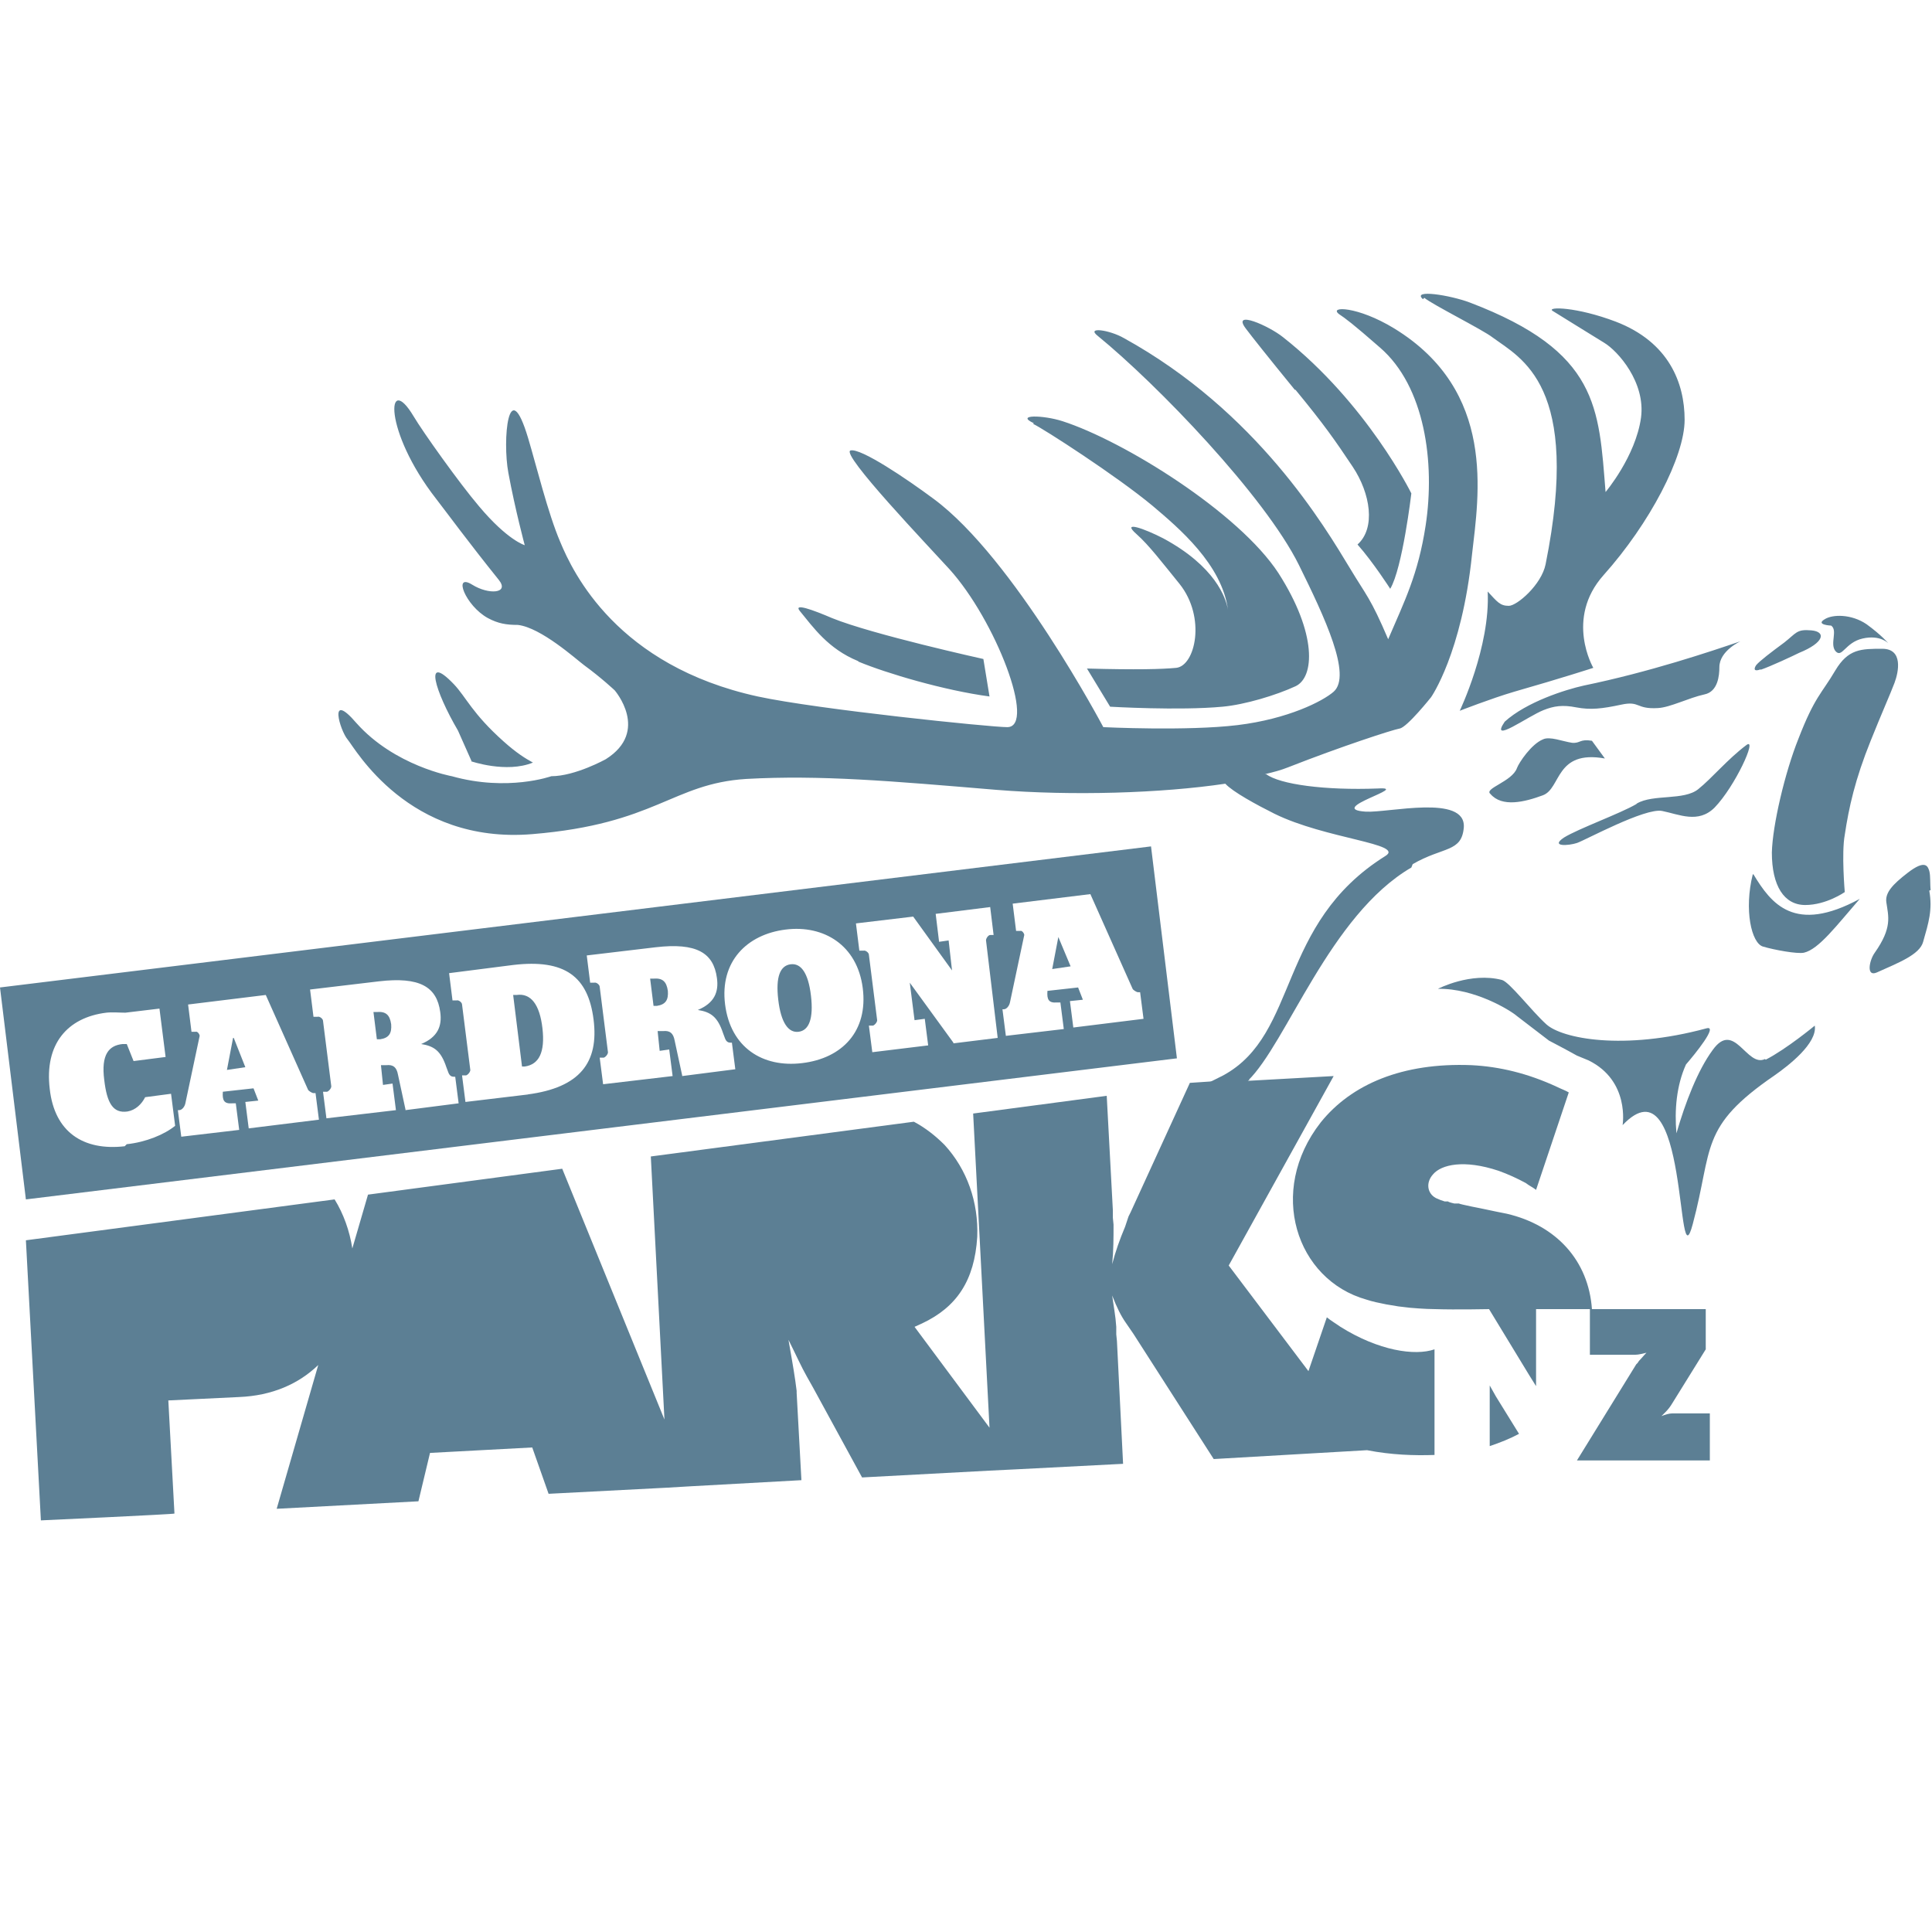 <?xml version="1.0" encoding="UTF-8"?>
<svg xmlns="http://www.w3.org/2000/svg" version="1.1" viewBox="0 0 283.5 283.5">
  <defs>
    <style>
      .cls-1 {
        fill: #5c7f94;
      }
    </style>
  </defs>
  <!-- Generator: Adobe Illustrator 28.7.1, SVG Export Plug-In . SVG Version: 1.2.0 Build 142)  -->
  <g>
    <g id="Layer_1">
      <path class="cls-1" d="M-434.5,231.6c-13.2,0-38.7-.9-61.4-7.1-3.7-1-7.1-2.1-10.3-3.3-3.2-1.2-6-2.5-8.5-3.8-2.6-1.4-4.6-2.7-6.5-4.3-1.2-1-3-2.6-4.4-4.9-3.2-5.1-2.8-10.9,1.1-15.9,1.8-2.3,4.4-4.5,7.7-6.5,2.3-1.4,4.8-2.7,7.7-3.8-2.5-2.6-5-5.3-7.3-8.1-6.8-8.3-12.2-16.9-17-27-2.3-4.9-4.1-9.6-5.9-14.7-1.7-5-3-9.8-4.1-15-1.9-8.9-2.9-17.6-3.1-26.6,0-.3,0-.6,0-.9,0-.5,0-1,0-1.6,0-3.6,1.3-6.8,4.1-10,1.3-1.5,2.8-2.9,4.7-4.3,1.8-1.4,3.9-2.7,6.3-3.9,4.8-2.6,10.3-4.7,17.2-6.8,6.7-2,14-3.7,22.3-5.2,17.2-3,37.1-4.6,57.4-4.6s40.2,1.6,57.4,4.6c8.3,1.4,15.6,3.2,22.4,5.2,6.9,2.1,12.3,4.2,17.2,6.8,2.4,1.3,4.4,2.5,6.3,3.9,1.8,1.4,3.4,2.8,4.7,4.3,2.4,2.8,3.8,5.9,4,9v1.3c0,3.7-.2,7.3-.4,11,12.5.9,23.9,7.6,30.7,18.1,7.1,10.9,8.5,24.6,3.6,36.7-4.8,12.1-15.2,21.1-27.9,24.1-11.8,2.8-24.2.2-33.7-7.1-.7.9-1.5,1.9-2.3,2.8-2.4,2.9-4.8,5.6-7.4,8.2,2.8,1.2,5.3,2.4,7.6,3.8,3.4,2,5.9,4.1,7.7,6.5,4,5,4.4,10.8,1.1,15.9-1.1,1.8-2.5,3.3-4.4,4.9-1.8,1.5-3.9,2.9-6.5,4.3-2.5,1.4-5.3,2.6-8.5,3.8-3.2,1.2-6.5,2.3-10.3,3.3-22.7,6.2-48.2,7.1-61.4,7.1h0ZM-501.8,188.7h-.2c-4.2,1.6-7.3,3.1-10.1,4.8-2.4,1.5-4.2,2.9-5.4,4.4-1.9,2.3-1.6,3.9-.6,5.5.6,1,1.4,1.8,2.6,2.8,1.4,1.1,3,2.2,5,3.3,2.2,1.2,4.5,2.3,7.4,3.3s6,2.1,9.5,3c21.7,5.9,46.3,6.8,59.1,6.8s37.4-.9,59.1-6.8c3.5-.9,6.6-1.9,9.5-3,2.8-1.1,5.2-2.2,7.4-3.3,2-1.1,3.6-2.2,5-3.3,1.2-1,2-1.8,2.6-2.8,1-1.6,1.3-3.2-.5-5.5-1.2-1.5-2.9-2.9-5.4-4.4-2.8-1.7-6-3.2-10.1-4.7h-.1c-2.6,2.1-5.2,4.2-8,6.2-19.9,14-41.7,14-59.2,14s-39.4,0-59.2-14c-2.8-2-5.5-4.1-8.1-6.3h0ZM-536.5,103.1c.4,4,1.1,8,2,12,1,4.9,2.3,9.4,3.8,14,1.6,4.8,3.3,9.2,5.4,13.8,4.4,9.4,9.4,17.3,15.8,25.1,6.3,7.7,13.1,14,21,19.5,17.5,12.3,36.9,12.3,54,12.3s36.5,0,54.1-12.4c7.8-5.5,14.7-11.9,20.9-19.6,6.3-7.7,11.3-15.7,15.8-25.1,2.1-4.5,3.9-8.9,5.5-13.8,1.5-4.7,2.7-9.1,3.8-14,.9-4,1.5-8,2-12-1.5,1-3.2,2.1-5.1,3.1-4.8,2.6-10.3,4.7-17.2,6.8-6.7,2-14,3.7-22.4,5.2-17.3,3-37.1,4.6-57.4,4.6s-40.2-1.6-57.4-4.6c-8.3-1.4-15.6-3.2-22.4-5.2-6.9-2.1-12.4-4.2-17.2-6.8-1.9-1-3.6-2-5.1-3.1h0ZM-345,163.6c7.4,5.8,17.2,7.9,26.3,5.7,9.8-2.3,17.9-9.4,21.6-18.7,3.7-9.4,2.7-20-2.8-28.5-5.4-8.2-14.4-13.5-24.2-14-.4,2.6-.9,5.2-1.4,7.8,6.7.1,13.1,3.2,17.4,8.5,5.4,6.5,6.8,15.4,3.6,23.3-3.1,7.8-10.3,13.4-18.6,14.4-6.5.8-12.9-1.1-17.7-5.2-1.4,2.3-2.7,4.5-4.2,6.8h0ZM-336.5,148.6c3.1,3.4,7.7,5.1,12.3,4.5,5.1-.6,9.5-4,11.4-8.8,1.9-4.8,1.1-10.3-2.2-14.2-3.1-3.7-7.8-5.6-12.6-5.1-.6,2.3-1.4,4.6-2.1,7-1.7,5.1-3.6,9.9-5.9,14.7-.3.6-.6,1.2-.9,1.8h0ZM-434.5,62.1c-19.8,0-39.1,1.6-55.9,4.5-8,1.4-14.9,3-21.3,5-6.3,1.9-11.3,3.9-15.5,6.1-2,1.1-3.6,2.1-5.1,3.2-1.4,1-2.3,1.9-3.2,2.9-1.3,1.5-1.9,2.8-1.9,4.2s.6,2.7,1.9,4.2c.9,1,1.8,1.9,3.2,2.9,1.5,1.1,3.1,2.1,5.1,3.2,4.3,2.3,9.2,4.2,15.5,6.1,6.4,1.9,13.4,3.6,21.3,5,16.7,2.9,36.1,4.5,55.8,4.5s39.1-1.6,55.9-4.5c8-1.4,14.9-3,21.3-5,6.3-1.9,11.3-3.9,15.5-6.1,2-1,3.6-2.1,5.1-3.2,1.4-1,2.3-1.9,3.2-2.9,1.3-1.5,1.9-2.8,1.9-4.1h0c0-1.4-.6-2.7-1.9-4.2-.9-1-1.8-1.9-3.2-2.9-1.5-1.1-3.1-2.1-5.1-3.2-4.3-2.3-9.2-4.2-15.5-6.1-6.4-1.9-13.4-3.6-21.3-5-16.7-2.9-36.1-4.5-55.9-4.5h0ZM-400.2,187.5c-1.6,0-3.1-.9-4-2.3-1.2-2.2-.4-4.9,1.8-6.1,7-3.9,13.4-8.5,19.7-14.2,1.8-1.7,4.7-1.5,6.3.3,1.7,1.8,1.5,4.7-.3,6.3-6.8,6.1-13.7,11.1-21.3,15.4-.7.4-1.4.6-2.2.6h0ZM-369.7,162.8c-.9,0-1.9-.3-2.7-.9-2-1.5-2.3-4.3-.9-6.3,1.6-2.1,3.2-4.4,4.9-6.8,1.4-2.1,4.1-2.7,6.3-1.3,2.1,1.4,2.7,4.2,1.3,6.3-1.7,2.5-3.4,5-5.2,7.3-.9,1.2-2.2,1.8-3.6,1.8h0ZM-434.5,110.2c-12,0-23.4-3-32.9-8.7-2.1-1.3-2.8-4.1-1.6-6.2s4.1-2.8,6.2-1.6c8.1,4.9,17.9,7.4,28.3,7.4s18.7-2.2,26.5-6.4c2.2-1.2,4.9-.4,6.1,1.8,1.2,2.2.4,4.9-1.8,6.1-9.1,4.9-19.7,7.5-30.8,7.5h0ZM-434.5,96.2c-6.8,0-13.5-1.6-19.8-4.8-2.2-1.1-3.1-3.8-2-6,1.1-2.2,3.8-3.1,6-2,9.4,4.7,20,5,29.5.9,2.3-1,4.9,0,5.9,2.3,1,2.3,0,5-2.3,5.9-5.6,2.4-11.4,3.6-17.3,3.6h0ZM-434.3,83.4c-.4,0-.8,0-1.2,0-3.7-.5-6.8-3.4-8.3-7.7l-.8-2.4c-.8-2.3.4-4.9,2.8-5.7,2.3-.8,4.9.4,5.7,2.8l.8,2.3c.4,1.1.9,1.6,1,1.7,0,0,.2-.2.4-.5l3.3-4.7c1.4-2,4.2-2.5,6.3-1.1,2,1.4,2.5,4.2,1.1,6.3l-3.3,4.7c-1.9,2.8-4.8,4.4-7.8,4.4h0Z"/>
      <g>
        <g>
          <path class="cls-1" d="M207.1,127.3c-12,7-18.3,25.8-24,31.3l-5.8.3c.8-.4,1.6-.8,2.2-1.1,11.2-6.1,7.8-22.2,23.8-32.2,2.9-1.8-8.8-2.5-16.3-6.2-2.6-1.3-6.1-3.2-7.2-4.4-9.4,1.4-22.5,1.8-33.6.9-15.5-1.3-25.8-2.2-36.7-1.6-10.9.7-13.2,6.6-31.4,8.1-18.2,1.5-26-12.6-27.1-13.9-1.1-1.3-2.9-7.3,1.3-2.4,5.6,6.3,14,7.8,14,7.8,8.2,2.3,14.6,0,14.6,0,3.5,0,8-2.5,8-2.5,6.5-4.1,1.3-10.1,1.3-10.1,0,0-1.9-1.8-4.5-3.7-1.2-.9-6.3-5.5-9.7-5.9-1.7,0-2.9-.2-4.4-1-3.3-1.8-5.2-6.7-2.3-4.9,2.4,1.5,5.5,1.3,3.9-.7-4.5-5.6-7.5-9.7-9.2-11.9-7.8-10-7.3-18.8-3.3-12.1,1.3,2.2,6.7,9.8,9.6,13.2,4.2,5,6.7,5.7,6.7,5.7,0,0-1.4-5.2-2.4-10.6-.9-4.8,0-14.8,2.9-5.1,1.2,4,2.9,11,4.7,15.2,1.9,4.6,8.4,18.2,29,22.7,8.8,1.9,34.2,4.5,36.6,4.5,4.3,0-1.7-15.7-8.5-23.2-2.9-3.2-16-16.9-14.5-17.4,1.5-.4,8.3,4.2,12.2,7.1,11.8,8.7,24.9,33.5,24.9,33.5,0,0,12.3.6,19.7-.3,7.4-.9,12.5-3.5,14.1-4.9,2.7-2.4-1.3-10.9-5.1-18.6-5-10.1-20.8-26.5-29.5-33.6-1.8-1.4,1.7-.9,3.8.3,19.6,10.8,29.5,27.7,33.2,33.8,2.4,4,3,4.3,5.6,10.4,2.4-5.6,4.4-9.5,5.5-16.7,1.4-9.2-.1-20.4-6.7-26.1-4-3.5-5.1-4.3-6-4.9-1.6-1.2,2.7-1.2,8.1,2.1,15,9.2,12.4,24.4,11.4,33.2-1.5,14.5-6,20.9-6,20.9,0,0-3.5,4.4-4.6,4.6-1.1.2-8.5,2.6-16.4,5.7-1,.4-2.1.7-3.4,1h.2c2,1.5,8.6,2.4,16.4,2.1,5-.3-7.8,3-1.8,3.4,3.3.2,14.7-2.6,14.4,2.3-.3,3.7-3,2.8-7.5,5.4ZM220.8,105.9c-2.3,3.4,3.4-.8,5.7-1.7,1.5-.6,2.8-.8,4.8-.4,2.1.4,3.8.2,6.6-.4,2.8-.6,2.1.7,5.4.5,1.8-.1,4.5-1.5,6.8-2,2-.4,2.2-2.8,2.2-4,0-2.4,3.1-3.8,3.1-3.8-4.4,1.5-13.3,4.5-23,6.5-2.7.6-8.4,2.4-11.6,5.3ZM269.3,98.4c-2,3.4-3,3.8-5.4,10-2,5-3.8,12.7-3.9,16.7,0,4.9,1.8,7.7,4.9,7.7s5.8-1.9,5.8-1.9c0,0-.5-5.7,0-8.4.6-4,1.5-8.1,3.8-13.8,1.6-4,2.9-6.9,3.5-8.5.6-1.6,1.3-5-1.8-5s-5,0-6.9,3.2ZM268.7,91.8c1,.7-.2,2.6.6,3.7,1,1.2,1.4-1.2,4-1.8,2.6-.6,3.8.7,3.8.7,0,0-1-1.2-3.2-2.8-2.2-1.5-5-1.5-6.2-.7-1.3.8,1,.9,1,.9ZM209,43.7c1.2,1,8.6,4.7,10,5.8,4.2,3.1,13.1,7,7.8,33.3-.6,3-4.2,6.1-5.4,6.1-1.3,0-1.7-.6-3.1-2.1.4,8.1-4.1,17.5-4.1,17.5,0,0,4.6-1.8,8-2.8,7-2,11.6-3.5,11.6-3.5,0,0-4.2-7.2,1.5-13.6,6.8-7.6,11.9-17.4,11.9-22.8s-2.3-11.4-10.1-14.4c-5.8-2.2-10.1-2.2-9.3-1.6,1.8,1.1,5.3,3.3,7.6,4.7,2,1.2,6.1,5.8,5.4,11-.8,5.7-5.2,10.9-5.2,10.9-1-12.4-1-20.6-19.9-27.8-2.9-1.1-8.6-2-6.9-.5ZM190.1,57.2c4.2,5.1,5.8,7.4,8.4,11.3,2.6,3.9,3.4,9,.7,11.4,2.3,2.6,4.8,6.5,4.8,6.5,1.8-3,3.1-14,3.1-14,0,0-6.5-13.2-18.8-22.9-2.1-1.7-7.6-4.1-5.5-1.3.9,1.2,3.2,4.1,7.2,9ZM151.6,62.2c1.5.7,12.2,7.6,17.5,12,3.9,3.3,10.2,8.6,11.1,15.3-.3-1.8-1.9-6.4-9.5-10.5-2.7-1.4-6.3-2.7-3.9-.6,1.8,1.6,3.7,4.1,6.3,7.3,3.9,4.9,2.3,12-.5,12.3-2.1.2-5.8.3-13.1.1l3.4,5.6s10.1.6,16.5,0c3.3-.3,7.9-1.7,10.7-3,2.8-1.3,3.2-7.7-2.5-16.6-5.8-8.9-22.7-19.4-31.7-22.3-2.8-.9-7-1-4.2.3ZM126,97.1c4.1,1.7,12.5,4.2,19.2,5.1l-.9-5.5s-16.3-3.6-22.2-6c-2.8-1.2-5.8-2.3-4.7-1,1.9,2.3,4.1,5.5,8.5,7.3ZM235.5,111.3l-1.9-2.6c-1.8-.3-1.7.4-2.9.3-1.4-.2-3.3-1-4.3-.5-1.7.7-3.5,3.4-3.8,4.2-.7,2-4.9,3-3.9,3.8,1.7,2,5,1.2,7.7.2,2.7-1,1.8-6.7,9.1-5.4ZM283.3,130.6c-.1-.8,0-2.1-.2-2.8-.2-.6-.5-1.8-3.2.3-2.2,1.7-3.3,2.9-3.1,4.3.3,2.1.9,3.7-1.7,7.4-.8,1.1-1.3,3.6.3,2.9,3.1-1.4,6.3-2.6,6.8-4.5.8-2.8,1.4-4.7.9-7.5ZM257.2,128.3c-1.3,5.2-.2,10.1,1.5,10.6,1.7.5,5,1.1,6,.9,2.2-.5,4.8-4,8.2-7.9-9.6,5.2-13,.7-15.6-3.6ZM258.3,98.3c1.5-.5,4.9-2.1,5.7-2.5,3.7-1.5,4-3.1,1.8-3.3-2.2-.2-2.2.4-4,1.8-1.9,1.4-3.6,2.7-4.1,3.3-.4.6-.3,1,.7.6ZM240.1,118c-2.4,1.4-8.5,3.6-10.6,4.9-2.1,1.4.7,1.2,1.9.8,1.2-.4,10-5.2,12.5-4.7,2.5.5,5.3,1.9,7.7-.5,3-3.1,6.3-10.3,4.7-9.2-2.8,2.1-5.1,4.9-7.1,6.5-2.1,1.7-6.6.7-9,2.1ZM259,155.4c-2.7,1.3-4.5-5.8-7.7-1.3-2.2,3-4,7.7-5.3,12.2-.3-3.4,0-7,1.4-10.1,1.3-1.5,4.8-5.8,3-5.3-12.2,3.3-21.2,1.5-23.5-.6-2.2-2-5.4-6.2-6.5-6.5-4.6-1.2-9.4,1.3-9.4,1.3,5.4-.1,10.7,3.2,11.6,4,.9.7,4.7,3.6,4.7,3.6,0,0,2.5,1.3,4.1,2.2l1.7.7c6.1,3,5,9.5,5,9.5,9.8-10.3,7.8,24,10.3,14.5,3-11.2.9-14.2,12-21.8,2-1.4,6.3-4.7,5.9-7.3,0,0-4.1,3.4-7.2,5ZM69.1,111.7s5.2,1.8,9.1.2c-1.1-.6-2.4-1.4-4.3-3.1-4.6-4.1-5.5-6.5-7.3-8.4-4.5-4.7-2.8,1,.6,6.8l2,4.5Z"/>
          <path class="cls-1" d="M219.5,204.9l3.4,5.5c-1.3.7-2.8,1.3-4.3,1.8v-6.9c0-.2,0-2,0-2l.9,1.6ZM250.9,214.3v-6.9h-5.5c-.5,0-1.1.2-1.6.4.2-.2.4-.4.6-.6.4-.4.7-.8,1-1.3l4.9-7.9v-5.9c.1,0-17,0-17,0v6.7h6.6c.6,0,1.2-.2,1.7-.3-.4.4-.7.8-1.1,1.2l-.2.3-.2.2-8.7,14.1h19.5ZM225.4,192.1v9.3c0,.2,0,2,0,2l-1-1.6-5.9-9.7s-4.9.1-7.9,0c-1.5,0-3.7-.2-3.7-.2l-1.7-.2-1.8-.3c-1-.2-2-.4-2.9-.7-10.3-2.9-14.6-15.9-6.7-26,4.5-5.6,12-8.8,22.1-8.4,4.1.2,8.3,1.2,12.6,3.2.6.3,1.2.5,1.7.8l-4.8,14.3c-.5-.4-1-.6-1.5-1-1.3-.7-2.6-1.3-4-1.8-5.1-1.7-8.4-.9-9.6.5-1.1,1.2-.9,2.8.4,3.5.2.1.5.2.7.3l.6.2h.5c0,.1.9.3.9.3h.7c0,.1,3.6.8,3.6.8l1.9.4,1.5.3c7.3,1.7,12,6.9,12.5,14h-8ZM183.1,158.6l12.6-.7-15.4,27.8,11.7,15.5,2.7-7.9c.6.5,1.3.9,2,1.4,5.6,3.5,10.9,4.3,13.8,3.3v15.5c-3,.1-6.3,0-9.9-.7l-22.5,1.3-11.8-18.4-1.1-1.6c-.7-1-1.3-2.2-2-4,.2,1.5.5,3,.6,4.6v1.1c0,0,.1,1,.1,1l.9,18-15.5.8-4.1.2-18.7,1-7.2-13.2-.9-1.6c-.8-1.4-1.6-3.2-2.7-5.4.3,1.8.7,3.9,1,6l.2,1.5v.3s.7,12.8.7,12.8l-16.3.9-3.4.2-17.4.9-2.4-6.8-15,.8-1.7,7.1-20.8,1.1,6.1-21.1c-2.9,2.8-6.8,4.5-11.6,4.7l-10.4.5.9,16.6c0,.1-19.6,1-19.6,1l-2.2-41.1,45.3-6c1.3,2.1,2.2,4.6,2.6,7.2l2.3-7.9,28.5-3.8,15,36.8-2-38.6,38.6-5.1c1.7.9,3.2,2.1,4.5,3.4,3.3,3.6,5,8.4,4.8,13.5-.4,6.4-3,10.3-8.1,12.7l-1.1.5,11,14.8-2.4-46.1,19.6-2.6.9,16.8v1.1c0,0,.1,1,.1,1,0,1.9,0,3.8-.2,5.8.5-1.9,1.1-3.6,1.9-5.5l.5-1.5.3-.6,8.7-19,3-.2,5.8-.3Z"/>
        </g>
        <g>
          <path class="cls-1" d="M75.7,146h-.4s1.3,10.5,1.3,10.5h.4c2.1-.3,3-2.1,2.6-5.6-.4-3.5-1.7-5.2-3.8-4.9Z"/>
          <path class="cls-1" d="M116,141.5c-1.5.2-2.2,1.8-1.8,5.2.4,3.4,1.5,4.9,3,4.7,1.5-.2,2.2-1.9,1.8-5.3-.4-3.4-1.5-4.8-3-4.6Z"/>
          <path class="cls-1" d="M55.3,148.5h-.5c0,0,.5,4,.5,4h.5c1.3-.2,1.7-.9,1.6-2.2-.2-1.4-.8-1.9-2.1-1.8Z"/>
          <path class="cls-1" d="M95.9,143.6h-.5c0,0,.5,4,.5,4h.5c1.3-.2,1.7-.9,1.6-2.2-.2-1.4-.8-1.9-2.1-1.8Z"/>
          <path class="cls-1" d="M168.9,124.2L0,144.9l3.8,31.1,168.9-20.7-3.8-31.1ZM18.3,168.2c-6.1.7-10.3-2.1-11-8.4-.8-6.6,2.6-10.5,8.3-11.2.9-.1,1.9,0,2.8,0l5-.6.9,7.1-4.7.6-1-2.5c-.2,0-.4,0-.6,0-2,.2-3.2,1.5-2.7,5.3.4,3.4,1.3,4.9,3.4,4.6,1.2-.2,2.1-1.1,2.6-2.1l3.8-.5.6,4.7c-1.6,1.3-4.3,2.4-7.1,2.7ZM36.5,165.6l-.5-3.9,1.9-.2-.7-1.8-4.5.5c-.1,1.3.2,1.8,1.4,1.7h.5c0,0,.5,3.9.5,3.9l-8.5,1-.5-3.9h.2c.4,0,.8-.5.9-1l2.1-9.9c0-.2-.3-.7-.6-.6h-.6c0,0-.5-4-.5-4l11.4-1.4,6.2,13.9c.1.2.6.5.8.5h.3s.5,3.9.5,3.9l-10.5,1.3ZM59.5,162.8l-1.1-5.1c-.2-1.1-.7-1.5-1.7-1.4h-.8c0,.1.3,2.9.3,2.9l1.4-.2.5,3.9-10.2,1.2-.5-3.9h.6c.3-.1.7-.6.6-.9l-1.2-9.5c0-.3-.5-.7-.8-.6h-.6c0,0-.5-4-.5-4l10.1-1.2c6-.7,8.5.8,9,4.5.3,2.1-.4,3.7-2.8,4.7h0c1.9.3,2.9,1,3.7,3.4l.3.8c.2.5.5.6.8.6h.2s.5,3.9.5,3.9l-7.8,1ZM77.5,160.6l-9.2,1.1-.5-3.9h.6c.3-.1.7-.6.6-.9l-1.2-9.5c0-.3-.5-.7-.8-.6h-.6c0,0-.5-4-.5-4l9.4-1.2c7.6-.9,11,1.7,11.8,8,.8,6.3-2,10-9.7,11ZM100.1,157.8l-1.1-5.1c-.2-1.1-.7-1.5-1.7-1.4h-.8c0,.1.3,2.9.3,2.9l1.4-.2.5,3.9-10.2,1.2-.5-3.9h.6c.3-.1.7-.6.6-.9l-1.2-9.5c0-.3-.5-.7-.8-.6h-.6c0,0-.5-4-.5-4l10.1-1.2c6-.7,8.5.8,9,4.5.3,2.1-.4,3.7-2.8,4.7h0c1.9.3,2.9,1,3.7,3.4l.3.8c.2.5.5.6.8.6h.2s.5,3.9.5,3.9l-7.8,1ZM117.7,156c-5.8.7-10.5-2.3-11.3-8.6-.8-6.3,3.2-10.3,8.9-11,5.6-.7,10.5,2.3,11.3,8.6.8,6.3-3,10.3-8.9,11ZM139.9,153l-6.4-8.8h0s.7,5.5.7,5.5l1.5-.2.5,3.9-8.2,1-.5-3.9h.6c.3-.1.7-.6.6-.9l-1.2-9.5c0-.3-.5-.7-.8-.6h-.6c0,0-.5-4-.5-4l8.4-1,5.7,7.9h0s-.5-4.4-.5-4.4l-1.4.2-.5-4.1,8-1,.5,4.1h-.5c-.3,0-.7.6-.6.9l1.7,14.2-6.5.8ZM157.5,150.8l-.5-3.9,1.9-.2-.7-1.8-4.5.5c-.1,1.3.2,1.8,1.4,1.7h.5c0,0,.5,3.9.5,3.9l-8.5,1-.5-3.9h.2c.4,0,.8-.5.9-1l2.1-9.9c0-.2-.3-.7-.6-.6h-.6c0,0-.5-4-.5-4l11.4-1.4,6.2,13.9c.1.2.6.5.8.5h.3s.5,3.9.5,3.9l-10.5,1.3Z"/>
          <polygon class="cls-1" points="155.3 137.5 154.4 142.2 157.1 141.8 155.3 137.5 155.3 137.5"/>
          <polygon class="cls-1" points="34.2 152.3 33.3 157 36 156.6 34.3 152.3 34.2 152.3"/>
        </g>
      </g>
    </g>
  </g>
</svg>